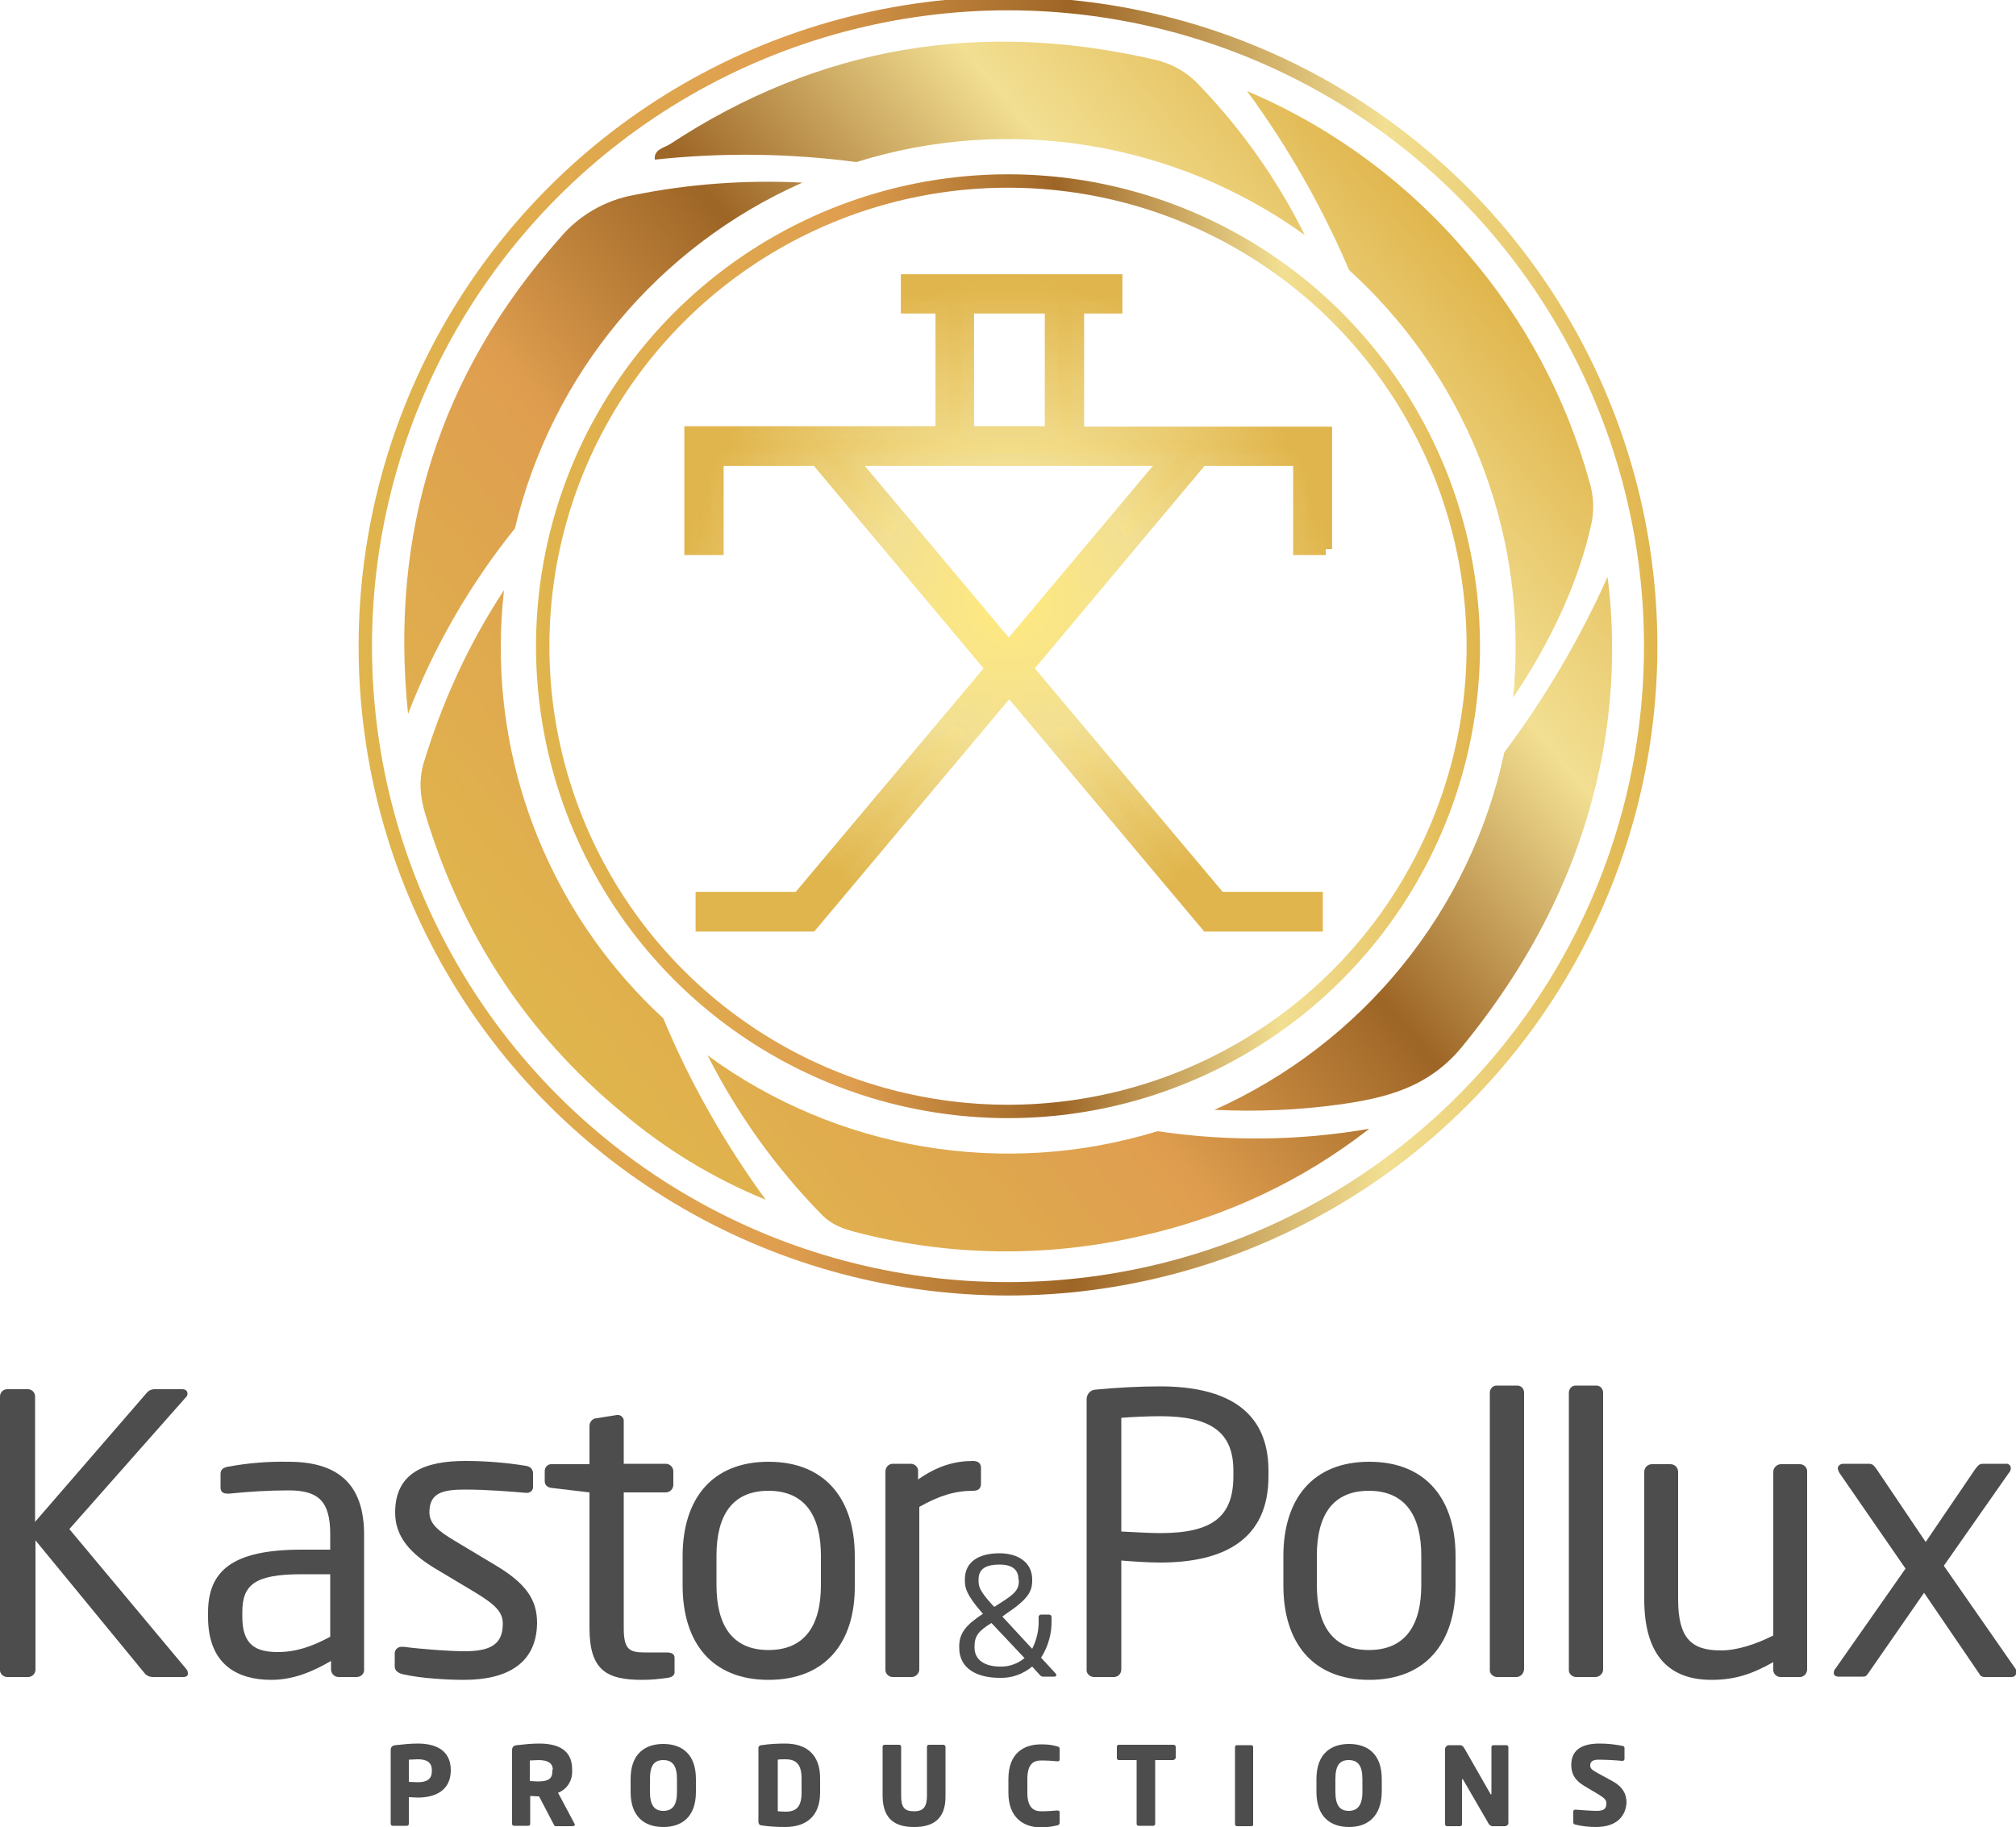 <?xml version="1.0" encoding="utf-8"?>
<!-- Generator: Adobe Illustrator 22.0.0, SVG Export Plug-In . SVG Version: 6.00 Build 0)  -->
<svg version="1.1" id="Ebene_1" xmlns="http://www.w3.org/2000/svg" xmlns:xlink="http://www.w3.org/1999/xlink" x="0px" y="0px"
	 viewBox="0 0 500 453.2" style="enable-background:new 0 0 500 453.2;" xml:space="preserve">
<style type="text/css">
	.st0{fill:#4E4D4D;}
	.st1{fill:url(#SVGID_1_);stroke:url(#SVGID_2_);stroke-width:3.16;stroke-miterlimit:10;}
	.st2{fill:url(#SVGID_3_);}
	.st3{fill:none;stroke:url(#SVGID_4_);stroke-width:3.32;stroke-miterlimit:10;}
	.st4{fill:none;stroke:url(#SVGID_5_);stroke-width:3.32;stroke-miterlimit:10;}
</style>
<title>logo-big</title>
<g id="Ebene_2_1_">
	<g id="Ebene_1-2">
		<path class="st0" d="M103.6,445.9c-0.7,0-1.5-0.1-2.2-0.1v6.6c0,0.3-0.2,0.5-0.5,0.5h-3.5c-0.3,0-0.5-0.2-0.5-0.5c0,0,0,0,0,0
			v-18.2c0-0.9,0.4-1.2,1.2-1.3c1.8-0.2,3.7-0.4,5.5-0.4c4.1,0,8.2,1.4,8.2,6.6v0.2C111.7,444.4,107.6,445.9,103.6,445.9z
			 M107.1,439.1c0-1.9-1.2-2.7-3.5-2.7c-0.4,0-1.9,0.1-2.2,0.1v5.5c0.3,0,1.9,0.1,2.2,0.1c2.4,0,3.5-0.9,3.5-2.7V439.1z"/>
		<path class="st0" d="M142,453h-4.2c-0.3,0-0.4-0.3-0.5-0.5l-3.6-6.9h-0.3c-0.6,0-1.4-0.1-1.9-0.1v6.9c0,0.3-0.2,0.5-0.5,0.5h-3.5
			c-0.3,0-0.5-0.2-0.5-0.5v-18.2c0-0.9,0.4-1.2,1.2-1.3c1.8-0.2,3.7-0.4,5.5-0.4c4.6,0,8.2,1.5,8.2,6.4v0.4c0.1,2.4-1.3,4.6-3.5,5.4
			l4.1,7.7c0,0.1,0.1,0.2,0.1,0.3C142.4,452.9,142.3,453,142,453z M137.1,439c0-1.7-1.3-2.4-3.6-2.4c-0.4,0-1.8,0.1-2.1,0.1v5.1
			c0.3,0,1.6,0.1,1.9,0.1c2.8,0,3.7-0.7,3.7-2.6V439z"/>
		<path class="st0" d="M164.5,453.2c-4.5,0-8.1-2.4-8.1-8.7v-3.2c0-6.3,3.6-8.7,8.1-8.7c4.5,0,8.1,2.4,8.1,8.7v3.2
			C172.6,450.8,169,453.2,164.5,453.2z M167.9,441.3c0-3.3-1.1-4.7-3.4-4.7c-2.3,0-3.3,1.4-3.3,4.7v3.2c0,3.3,1.1,4.7,3.3,4.7
			c2.3,0,3.4-1.4,3.4-4.7V441.3z"/>
		<path class="st0" d="M194.7,453.2c-1.9,0-3.9-0.1-5.8-0.4c-0.5,0-0.8-0.4-0.8-0.9c0,0,0-0.1,0-0.1v-18c-0.1-0.5,0.3-0.9,0.7-0.9
			c0,0,0.1,0,0.1,0c1.9-0.3,3.9-0.4,5.8-0.4c5.4,0,8.7,2.8,8.7,8.6v3.5C203.4,450.4,200.1,453.2,194.7,453.2z M198.8,441.1
			c0-3.7-1.6-4.7-4-4.7c-0.7,0-1.5,0-1.9,0.1v12.8c0.4,0,1.2,0.1,1.9,0.1c2.4,0,4-0.9,4-4.7V441.1z"/>
		<path class="st0" d="M226.7,453.2c-4.3,0-7.8-1.6-7.8-7.8v-12.1c0-0.3,0.2-0.5,0.5-0.5c0,0,0,0,0,0h3.6c0.3,0,0.5,0.2,0.5,0.5
			c0,0,0,0,0,0v12.1c0,2.8,0.7,3.9,3.2,3.9c2.4,0,3.2-1.2,3.2-3.9v-12.1c0-0.3,0.2-0.5,0.5-0.5c0,0,0,0,0,0h3.5
			c0.3,0,0.6,0.2,0.6,0.5c0,0,0,0,0,0v12.1C234.6,451.6,231,453.2,226.7,453.2z"/>
		<path class="st0" d="M262.2,452.8c-1.3,0.3-2.7,0.5-4,0.5c-4.1,0-8.1-2.2-8.1-8.6v-3.4c0-6.5,3.9-8.6,8.1-8.6c1.4,0,2.7,0.1,4,0.5
			c0.4,0.1,0.6,0.2,0.6,0.6v2.6c0,0.3-0.1,0.5-0.4,0.5c0,0-0.1,0-0.1,0h-0.1c-1-0.1-2.5-0.2-4-0.2c-1.9,0-3.4,0.9-3.4,4.6v3.4
			c0,3.6,1.5,4.6,3.4,4.6c1.5,0,3-0.1,4-0.2h0.1c0.3,0,0.5,0.2,0.5,0.4c0,0,0,0.1,0,0.1v2.6C262.8,452.5,262.6,452.7,262.2,452.8z"
			/>
		<path class="st0" d="M290.9,436.6h-4.4v15.8c0,0.3-0.2,0.5-0.5,0.5h-3.6c-0.3,0-0.5-0.2-0.5-0.5v-15.8h-4.4
			c-0.3,0-0.5-0.2-0.5-0.5c0,0,0,0,0,0v-2.8c0-0.3,0.2-0.5,0.5-0.5c0,0,0,0,0,0h13.5c0.3,0,0.6,0.2,0.6,0.5c0,0,0,0,0,0v2.8
			C291.4,436.4,291.2,436.6,290.9,436.6C290.9,436.6,290.9,436.6,290.9,436.6z"/>
		<path class="st0" d="M310.4,453h-3.6c-0.3,0-0.5-0.2-0.5-0.5c0,0,0,0,0,0v-19.1c0-0.3,0.2-0.5,0.4-0.5c0,0,0,0,0,0h3.6
			c0.3,0,0.5,0.2,0.5,0.5c0,0,0,0,0,0v19.1C310.9,452.7,310.7,453,310.4,453C310.4,453,310.4,453,310.4,453z"/>
		<path class="st0" d="M334.6,453.2c-4.5,0-8.1-2.4-8.1-8.7v-3.2c0-6.3,3.6-8.7,8.1-8.7s8.1,2.4,8.1,8.7v3.2
			C342.6,450.8,339,453.2,334.6,453.2z M337.9,441.3c0-3.3-1.1-4.7-3.4-4.7s-3.3,1.4-3.3,4.7v3.2c0,3.3,1.1,4.7,3.3,4.7
			s3.4-1.4,3.4-4.7V441.3z"/>
		<path class="st0" d="M373.2,453h-2.7c-0.6,0.1-1.2-0.3-1.4-0.8l-6.2-10.7c-0.1-0.2-0.2-0.2-0.2-0.2s-0.1,0.1-0.1,0.2v11
			c0,0.3-0.2,0.5-0.5,0.5h-3.2c-0.3,0-0.5-0.2-0.5-0.5v-18.6c0-0.6,0.5-1,1-1l0,0h2.7c0.5,0,0.8,0.3,1.1,0.8l6.4,11.2
			c0.1,0.2,0.1,0.2,0.2,0.2c0.1,0,0.1-0.1,0.1-0.2v-11.5c0-0.3,0.2-0.5,0.5-0.5c0,0,0,0,0,0h3.2c0.3,0,0.5,0.2,0.5,0.5c0,0,0,0,0,0
			V452C374.2,452.6,373.7,453,373.2,453z"/>
		<path class="st0" d="M395.8,453.2c-1.7,0-3.5-0.2-5.1-0.6c-0.3-0.1-0.5-0.2-0.5-0.5v-2.7c0-0.2,0.1-0.5,0.4-0.5c0,0,0.1,0,0.1,0
			h0.1c1.1,0.1,4.1,0.3,5.2,0.3c1.9,0,2.4-0.6,2.4-1.9c0-0.8-0.4-1.2-1.8-2.1l-3.7-2.2c-2.5-1.5-3.2-3.2-3.2-5.2c0-3,1.7-5.3,7-5.3
			c1.9,0,3.9,0.2,5.8,0.6c0.2,0,0.4,0.2,0.4,0.5v2.7c0,0.2-0.1,0.4-0.4,0.5c0,0-0.1,0-0.1,0h-0.1c-0.8-0.1-3.9-0.3-5.8-0.3
			c-1.5,0-2.1,0.5-2.1,1.4c0,0.8,0.4,1.1,1.8,1.9l3.5,1.9c2.8,1.5,3.7,3.3,3.7,5.5C403.2,450.2,401.3,453.2,395.8,453.2z"/>
		<path class="st0" d="M45.5,416H38c-0.8,0-1.6-0.3-2.1-0.9l-27.1-33v32c0,1-0.7,1.8-1.7,1.9H1.7c-1-0.1-1.8-0.9-1.7-1.9v-67.7
			c0-1,0.8-1.8,1.8-1.8h5.1c1,0,1.8,0.8,1.8,1.8v31.1l27.7-32c0.5-0.6,1.2-0.9,1.9-0.9h6.9c0.9,0,1.3,0.5,1.3,1.1
			c0,0.3-0.1,0.7-0.4,0.9l-28.9,32.7l28.9,34.6c0.3,0.3,0.5,0.7,0.5,1.2C46.7,415.5,46.3,416,45.5,416z"/>
		<path class="st0" d="M88.4,416H84c-1.1,0-1.9-0.9-1.9-1.9V412c-4.6,2.7-9.4,4.7-14.8,4.7c-8.2,0-15.7-3.6-15.7-15.6V400
			c0-10.4,6.1-15.6,23.2-15.6h7.1v-3.8c0-8.1-2.8-10.9-10.3-10.9c-4.9,0-9.8,0.3-14.7,0.8h-0.5c-0.9,0-1.7-0.3-1.7-1.5v-3.4
			c0-1.1,0.7-1.6,2-1.8c4.9-0.9,9.9-1.3,14.9-1.2c13.4,0,18.7,6.7,18.7,18.1v33.6C90.3,415.2,89.5,416,88.4,416z M81.9,390.5h-7.1
			c-11.6,0-14.7,2.6-14.7,9.4v1.2c0,6.9,3.3,8.7,8.8,8.7c4.4,0,8.4-1.3,13-3.8L81.9,390.5z"/>
		<path class="st0" d="M115.1,416.7c-3.6,0-10.5-0.3-15.2-1.4c-1.2-0.3-2-0.9-2-1.9V410c0.1-0.9,0.8-1.5,1.7-1.5c0,0,0.1,0,0.1,0
			h0.4c4.6,0.6,11.6,1.1,15.1,1.1c6.3,0,9.5-1.6,9.5-6.8c0-2.9-1.7-4.7-7.2-8l-9.7-5.8c-5.9-3.6-9.8-7.7-9.8-13.8
			c0-10,7.5-12.8,17.4-12.8c5,0,10,0.4,15,1.2c1.2,0.2,1.8,0.9,1.8,1.9v3.2c0.1,0.8-0.5,1.5-1.3,1.6c-0.1,0-0.2,0-0.3,0h-0.3
			c-3.4-0.3-9.5-0.8-14.9-0.8s-8.9,0.7-8.9,5.6c0,2.9,2.2,4.7,6.6,7.3l9.5,5.7c8,4.7,10.6,8.8,10.6,14.5
			C133.1,412.6,125.8,416.7,115.1,416.7z"/>
		<path class="st0" d="M165.6,416.2c-2.1,0.3-4.2,0.5-6.3,0.5c-8.8,0-13.1-2.3-13.1-12.9v-33.6l-9.3-1.1c-1.1-0.1-1.8-0.7-1.8-1.7
			v-2.5c0-0.9,0.7-1.7,1.6-1.7c0.1,0,0.1,0,0.2,0h9.3v-9.5c0-1,0.8-1.9,1.8-1.9l5-0.8h0.3c0.8,0,1.5,0.8,1.4,1.6c0,0,0,0,0,0v10.5
			h10.4c1.1,0,1.9,0.9,1.9,1.9v3.3c0,1.1-0.9,1.9-1.9,1.9h-10.4v33.6c0,5.3,1.3,6.1,5.2,6.1h5.4c1.3,0,2,0.4,2,1.3v3.4
			C167.4,415.4,166.9,416,165.6,416.2z"/>
		<path class="st0" d="M190.6,416.7c-14.1,0-21.3-9.3-21.3-23.4v-7.3c0-14.1,7.2-23.4,21.3-23.4c14.1,0,21.4,9.3,21.4,23.4v7.3
			C212.1,407.4,204.8,416.7,190.6,416.7z M203.6,385.9c0-9.8-3.9-16.1-13-16.1c-9,0-12.9,6.1-12.9,16.1v7.3
			c0,9.8,3.8,16.1,12.9,16.1c9,0,13-6.1,13-16.1V385.9z"/>
		<path class="st0" d="M241.3,369.8c-4.4,0-8.4,1.2-13.3,4v40.3c0,1-0.9,1.9-1.9,1.9h-4.7c-1,0-1.9-0.9-1.8-1.9c0,0,0,0,0,0v-49.1
			c0-1,0.8-1.9,1.8-1.9c0,0,0,0,0,0h4.5c1,0,1.9,0.9,1.8,1.9c0,0,0,0,0,0v2c4.8-3.4,9.2-4.6,13.6-4.6c1.3,0,2,0.6,2,1.7v3.9
			C243.3,369.2,242.7,369.8,241.3,369.8z"/>
		<path class="st0" d="M287.7,387.6c-3.1,0-7.1-0.3-9.6-0.5v27c0,1-0.7,1.8-1.7,1.9h-5.2c-1-0.1-1.8-0.9-1.7-1.9v-67
			c0-1.3,1-2.4,2.3-2.4c0,0,0,0,0,0c5.3-0.5,10.6-0.8,15.9-0.8c15.6,0,26.9,5.4,26.9,20.9v1.2C314.7,382.1,303.3,387.6,287.7,387.6z
			 M305.9,364.8c0-9.7-5.8-13.5-18.2-13.5c-3,0-7.3,0.2-9.6,0.4v28.2c2.2,0.1,7.1,0.4,9.6,0.4c13.2,0,18.2-4.2,18.2-14.2V364.8z"/>
		<path class="st0" d="M339.6,416.7c-14.1,0-21.3-9.3-21.3-23.4v-7.3c0-14.1,7.2-23.4,21.3-23.4s21.4,9.3,21.4,23.4v7.3
			C361,407.4,353.7,416.7,339.6,416.7z M352.5,385.9c0-9.8-3.9-16.1-13-16.1c-9,0-12.9,6.1-12.9,16.1v7.3c0,9.8,3.8,16.1,12.9,16.1
			c9,0,13-6.1,13-16.1V385.9z"/>
		<path class="st0" d="M376.2,416h-5c-1-0.1-1.8-0.9-1.7-1.9v-68.6c0-1,0.7-1.8,1.7-1.8c0,0,0.1,0,0.1,0h5c1,0,1.7,0.8,1.7,1.8
			c0,0,0,0.1,0,0.1v68.5C377.9,415.1,377.2,415.9,376.2,416z"/>
		<path class="st0" d="M395.8,416h-5c-1-0.1-1.8-0.9-1.7-1.9v-68.6c0-1,0.7-1.8,1.7-1.8c0,0,0.1,0,0.1,0h5c1,0,1.7,0.8,1.7,1.8
			c0,0,0,0.1,0,0.1v68.5C397.6,415.1,396.8,415.9,395.8,416z"/>
		<path class="st0" d="M446.4,416h-4.8c-1,0-1.9-0.9-1.8-1.9c0,0,0,0,0,0v-1.8c-5.3,3-9.6,4.4-15.3,4.4c-11.5,0-16.7-7.2-16.7-20
			v-31.6c0-1.1,0.9-1.9,1.9-1.9h4.6c1.1,0,1.9,0.9,1.9,1.9v31.6c0,9.7,3.3,12.7,10.6,12.7c4,0,8.6-1.5,13-3.7v-40.6
			c0-1,0.9-1.9,1.9-1.9h4.7c1,0,1.9,0.9,1.8,1.9c0,0,0,0,0,0v49C448.2,415.1,447.4,416,446.4,416C446.4,416,446.4,416,446.4,416z"/>
		<path class="st0" d="M498.8,416h-6.6c-0.6,0-1.1-0.3-1.3-0.8l-13.7-20.1l-13.8,19.9c-0.6,0.9-0.8,0.9-1.6,0.9h-5.8
			c-0.8,0-1.2-0.4-1.2-0.9c0-0.5,0.2-0.9,0.5-1.2l17.3-24.7l-16.3-23.6c-0.3-0.4-0.4-0.8-0.5-1.2c0-0.7,0.6-1.2,1.4-1.2h6.3
			c0.8,0,1.2,0.3,1.9,1.3l12.2,18.1l12.3-18.1c0.9-1.2,1.2-1.3,2-1.3h5.6c0.6-0.1,1.2,0.4,1.2,1c0,0,0,0.1,0,0.1
			c0,0.5-0.2,0.9-0.5,1.2l-16.1,23l17.6,25.3c0.3,0.3,0.4,0.7,0.4,1.2C500,415.5,499.7,416,498.8,416z"/>
		<path class="st0" d="M261.5,415.9h-2.8c-0.3,0-0.5-0.1-0.7-0.3l-2-2.2c-2.3,1.9-5.1,2.9-8.1,2.8c-5,0-10-1.9-10-7.5v-0.3
			c0-3.4,1.8-5.4,5.9-8.1l-0.3-0.3c-3.8-4.4-4.2-6.1-4.2-7.9v-0.3c0-4.3,3.3-6.5,8.6-6.5c4.5,0,8.1,2.2,8.1,6.5v0.3
			c0,2.7-1.1,4.6-6.3,8.1l-1.1,0.8l7.4,8c1.1-2.2,1.7-4.7,1.6-7.2v-0.6c-0.1-0.3,0.2-0.6,0.5-0.7c0.1,0,0.1,0,0.2,0h1.8
			c0.4,0,0.7,0.2,0.7,0.7v0.6c0.1,3.3-0.8,6.6-2.6,9.4l3.6,3.9c0.1,0.1,0.2,0.3,0.2,0.4C262,415.7,261.8,415.9,261.5,415.9
			C261.5,415.9,261.5,415.9,261.5,415.9z M245.9,402.6c-3.3,2-4.2,3.3-4.2,5.8v0.3c0,3.3,2.9,4.7,6.3,4.7c2.2,0.1,4.4-0.7,6.1-2.1
			L245.9,402.6z M252.6,391.8c0-2.7-1.9-3.7-4.7-3.7c-3.1,0-5.2,0.9-5.2,3.7v0.3c0,1.4,0.2,2.5,3.5,6.1l0.4,0.4l1.4-0.9
			c4-2.5,4.7-3.5,4.7-5.7L252.6,391.8z"/>
		
			<radialGradient id="SVGID_1_" cx="250.009" cy="274.979" r="79.405" gradientTransform="matrix(1 0 0 -1 0 424.551)" gradientUnits="userSpaceOnUse">
			<stop  offset="0" style="stop-color:#E0B54D"/>
			<stop  offset="0" style="stop-color:#DF9E4F"/>
			<stop  offset="0" style="stop-color:#FFEA7F"/>
			<stop  offset="0.42" style="stop-color:#F2DF92"/>
			<stop  offset="0.42" style="stop-color:#F5E18F"/>
			<stop  offset="1" style="stop-color:#E0B54D"/>
		</radialGradient>
		
			<radialGradient id="SVGID_2_" cx="250.009" cy="274.979" r="80.985" gradientTransform="matrix(1 0 0 -1 0 424.551)" gradientUnits="userSpaceOnUse">
			<stop  offset="0" style="stop-color:#E0B54D"/>
			<stop  offset="0" style="stop-color:#DF9E4F"/>
			<stop  offset="0" style="stop-color:#FFEA7F"/>
			<stop  offset="0.43" style="stop-color:#F2DF92"/>
			<stop  offset="0.71" style="stop-color:#EACC72"/>
			<stop  offset="1" style="stop-color:#E0B54D"/>
		</radialGradient>
		<path class="st1" d="M328.8,136.2v-28.8h-61.5V76.2h9.5v-6.6H225v6.6h8.6v31.1h-62.3v28.8h6.6v-22.1h24.7l43.4,51.8l-47.9,57h-24
			v6.7h27.1l0,0l49.1-58.5l49.1,58.5l0,0h27.1v-6.7h-24l-47.9-57l43.4-51.8h24.3v22.1H328.8z M240,76.2h20.7v31.1H240V76.2z
			 M250.2,160.6L211.1,114h78.2L250.2,160.6z"/>
		
			<linearGradient id="SVGID_3_" gradientUnits="userSpaceOnUse" x1="134.684" y1="167.86" x2="364.633" y2="360.802" gradientTransform="matrix(1 0 0 -1 0 424.551)">
			<stop  offset="0" style="stop-color:#E0B54D"/>
			<stop  offset="0.33" style="stop-color:#DF9E4F"/>
			<stop  offset="0.55" style="stop-color:#9D6526"/>
			<stop  offset="0.79" style="stop-color:#F2DF92"/>
			<stop  offset="0.89" style="stop-color:#EACC72"/>
			<stop  offset="1" style="stop-color:#E0B54D"/>
		</linearGradient>
		<path class="st2" d="M375.9,160.3c0,4.3-0.2,8.5-0.6,12.7c9.4-13.9,16.4-29,19.5-43.6c0.6-3.3,0.4-6.7-0.6-9.9
			c-5.8-21-16.2-40.4-30.5-56.9c-14.8-17.4-33.4-31.1-54.4-40c10.1,13.8,18.6,28.7,25.3,44.4C360.9,90.9,375.9,124.8,375.9,160.3z
			 M398.7,143.1c-6.9,15.4-15.5,30-25.6,43.5c-8.4,39.4-35.2,72.3-71.9,88.7c10.3,0.5,20.6,0.1,30.8-1.3
			c11.5-1.6,22.1-4.1,30.5-14.2c18.1-22.1,30.4-46.6,35.3-74.7C400.1,171.2,400.5,157.1,398.7,143.1L398.7,143.1z M287.1,280.6
			c-38.1,11.7-79.5,4.7-111.6-18.8c7.4,14.6,17,28,28.5,39.7c2.3,2.3,5.1,3.3,8.1,4.1c23.3,6.1,47.8,6.4,71.3,0.9
			c20.5-4.6,39.7-13.6,56.2-26.5C322.3,283,304.6,283.2,287.1,280.6z M124.2,160.3c0-4.7,0.3-9.3,0.8-13.9
			c-8.7,13.2-15.3,27.6-19.9,42.8c-1.3,4.4-0.9,8.6,0.4,12.8c8.9,29.5,25,54.3,48.7,73.9c10.7,9.1,22.7,16.4,35.7,21.7
			c-10.2-14-18.8-29.1-25.4-45C138.7,228.8,124.1,195.4,124.2,160.3z M212.4,40.2c37.8-11.8,79-5.1,111.2,18.1
			c-6.8-13.7-15.7-26.3-26.3-37.3c-2.8-3-6.4-5.1-10.5-6.1c-43.2-10.1-83.5-3.6-120.7,20.9c-1.5,0.9-4,1.3-3.7,3.8
			C179,37.8,195.8,38,212.4,40.2z M199,45.3c-14-0.7-28.1,0.3-41.9,3.1c-7.1,1.3-13.6,5.1-18.2,10.6c-30,33.8-42.3,73.2-37.7,118.1
			c6.4-16.6,15.3-32.1,26.5-46C136.8,92.9,163.1,61.2,199,45.3z"/>
		
			<linearGradient id="SVGID_4_" gradientUnits="userSpaceOnUse" x1="88.93" y1="264.214" x2="411.079" y2="264.214" gradientTransform="matrix(1 0 0 -1 0 424.551)">
			<stop  offset="0" style="stop-color:#E0B54D"/>
			<stop  offset="0.33" style="stop-color:#DF9E4F"/>
			<stop  offset="0.55" style="stop-color:#9D6526"/>
			<stop  offset="0.79" style="stop-color:#F2DF92"/>
			<stop  offset="0.89" style="stop-color:#EACC72"/>
			<stop  offset="1" style="stop-color:#E0B54D"/>
		</linearGradient>
		<circle class="st3" cx="250" cy="160.3" r="159.4"/>
		
			<linearGradient id="SVGID_5_" gradientUnits="userSpaceOnUse" x1="132.983" y1="264.214" x2="367.027" y2="264.214" gradientTransform="matrix(1 0 0 -1 0 424.551)">
			<stop  offset="0" style="stop-color:#E0B54D"/>
			<stop  offset="0.33" style="stop-color:#DF9E4F"/>
			<stop  offset="0.55" style="stop-color:#9D6526"/>
			<stop  offset="0.79" style="stop-color:#F2DF92"/>
			<stop  offset="0.89" style="stop-color:#EACC72"/>
			<stop  offset="1" style="stop-color:#E0B54D"/>
		</linearGradient>
		<circle class="st4" cx="250" cy="160.3" r="115.4"/>
	</g>
</g>
</svg>
